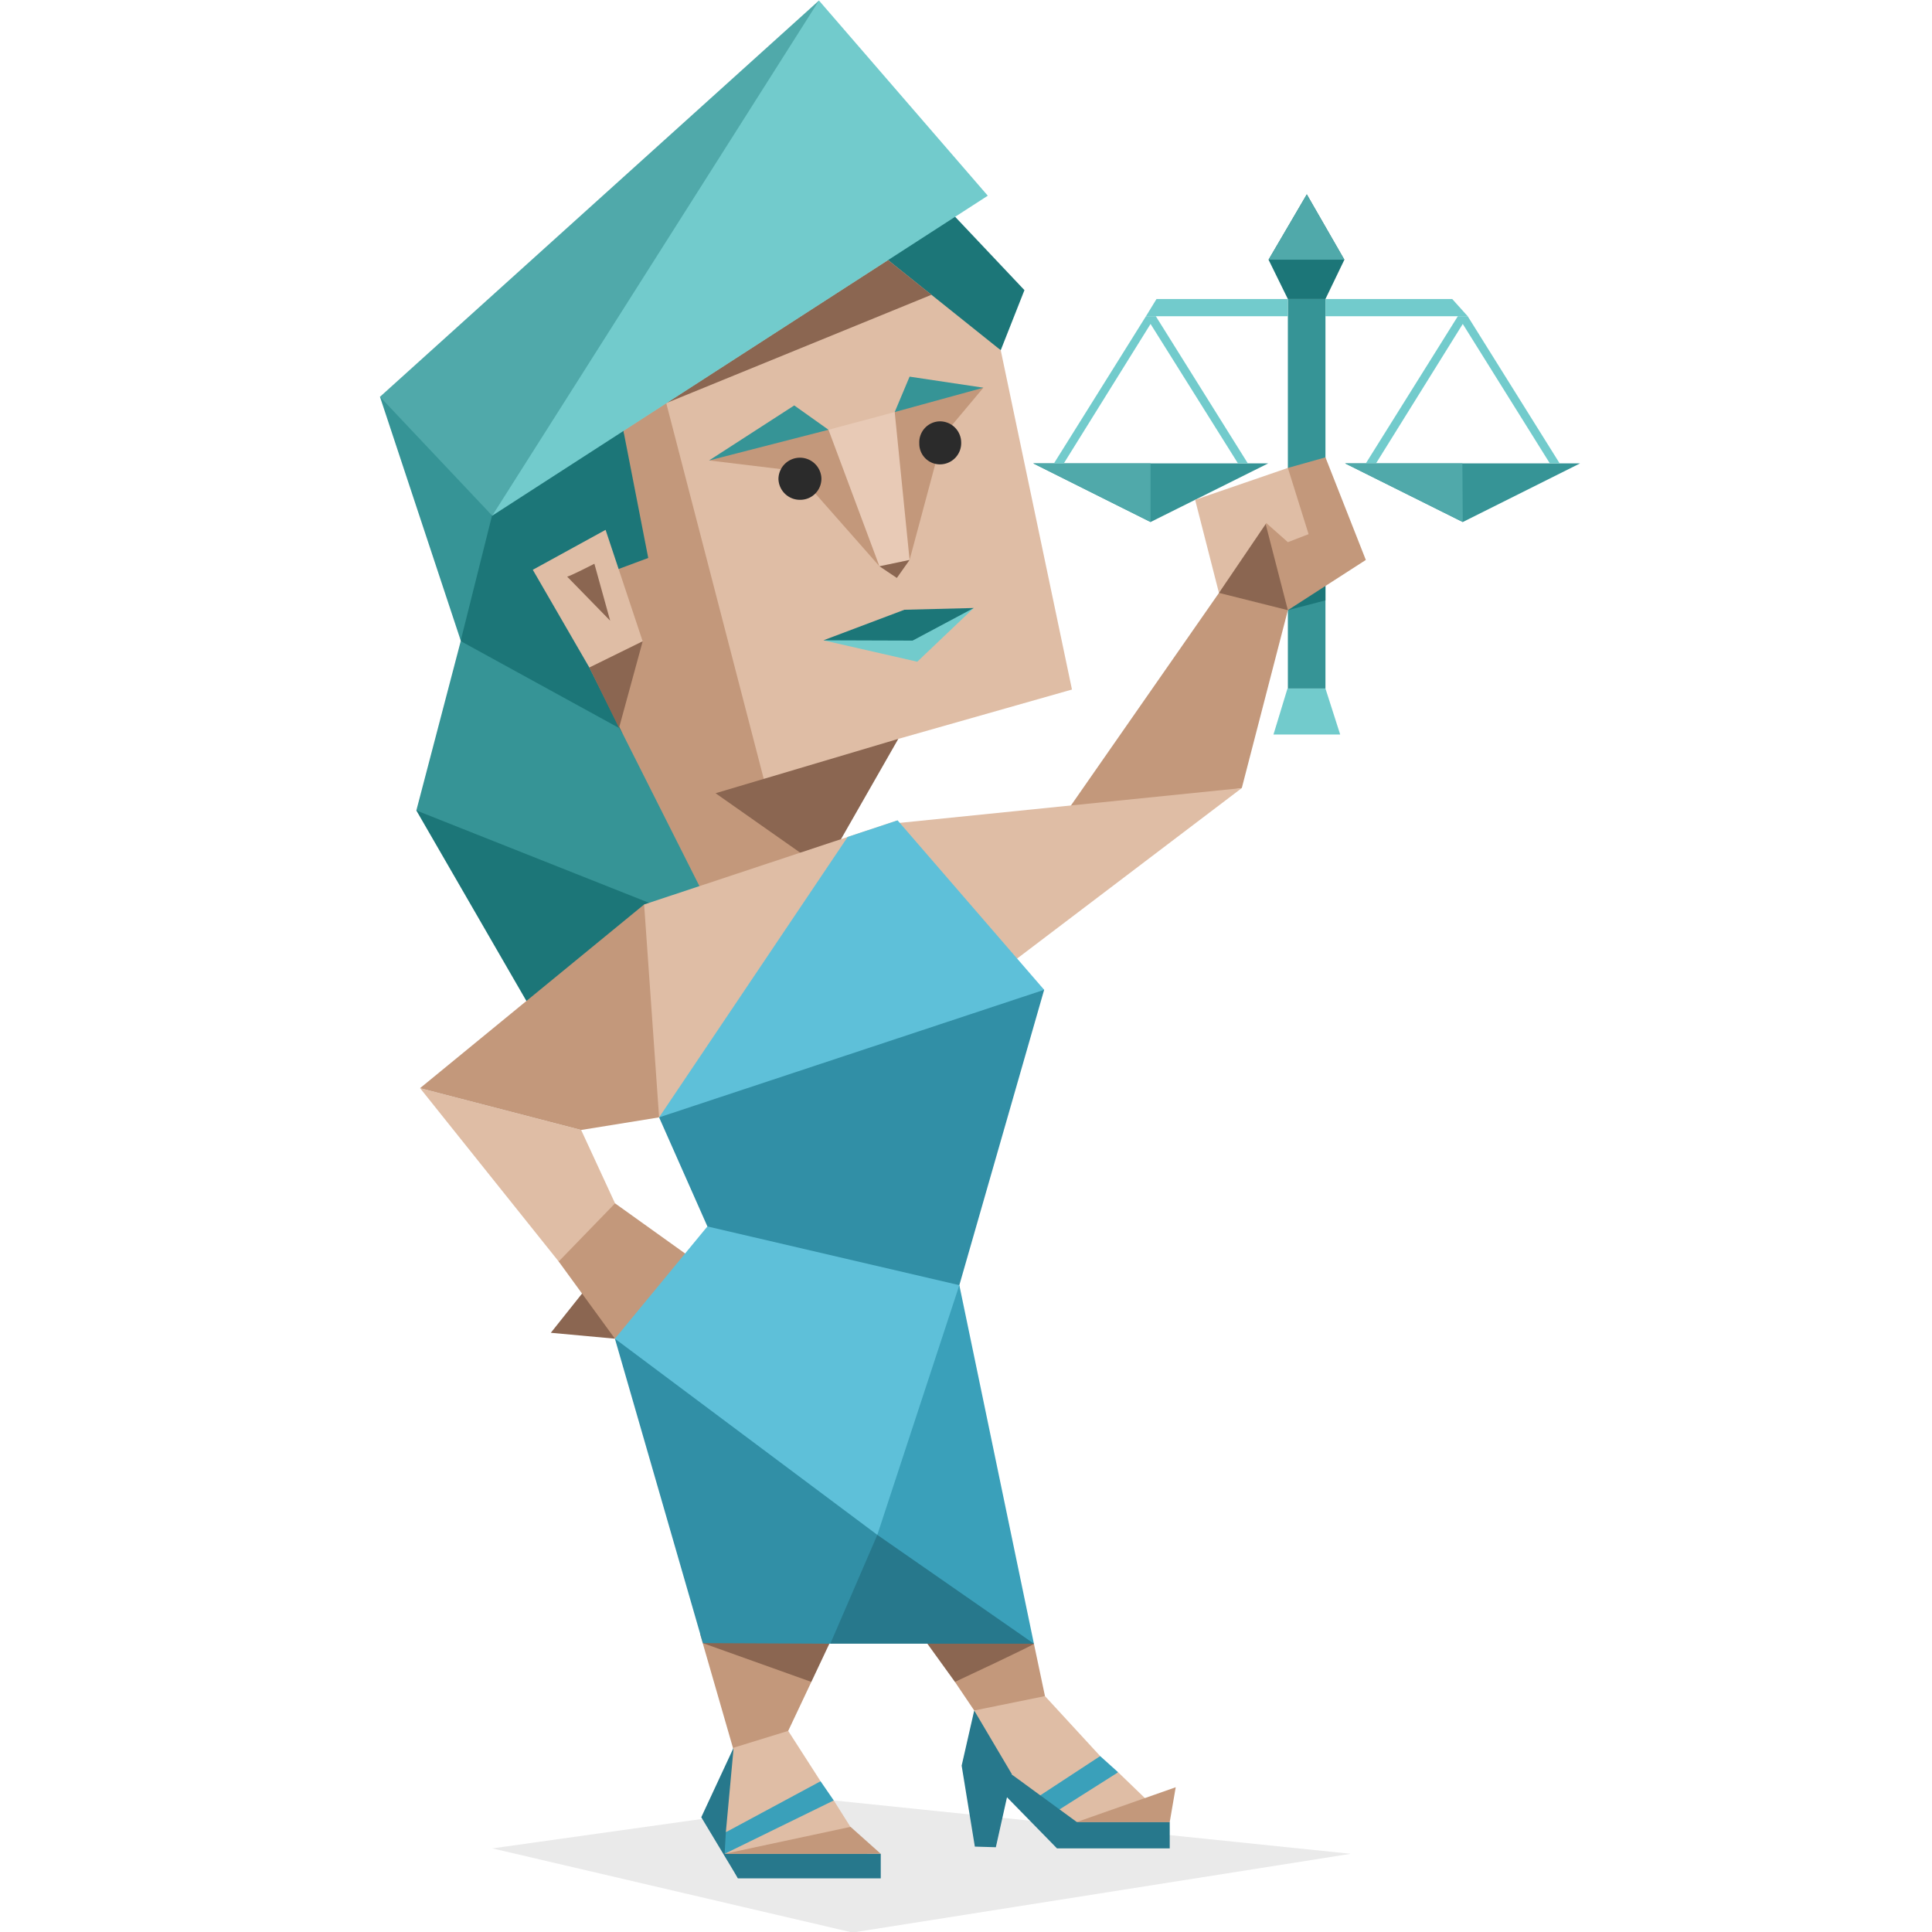 <svg id="illustration" xmlns="http://www.w3.org/2000/svg" viewBox="0 0 400 400"><defs><style>.cls-1,.cls-17{fill:#2b2b2b;}.cls-1,.cls-10,.cls-11,.cls-12,.cls-13,.cls-14,.cls-15,.cls-16,.cls-17,.cls-18,.cls-19,.cls-20,.cls-21,.cls-9{fill-rule:evenodd;}.cls-1{opacity:0.1;}.cls-12,.cls-2{fill:#369496;}.cls-11,.cls-3{fill:#1c7678;}.cls-14,.cls-4{fill:#72cbcc;}.cls-15,.cls-5{fill:#50a9aa;}.cls-10,.cls-6{fill:#c3987b;}.cls-13,.cls-7{fill:#dfbda5;}.cls-8,.cls-9{fill:#8b6651;}.cls-16{fill:#e8cab6;}.cls-18{fill:#27788c;}.cls-19{fill:#3aa0ba;}.cls-20{fill:#318fa6;}.cls-21{fill:#5ec0d9;}</style></defs><title>Logistician (ISTJ) personality</title><polygon class="cls-1" points="172.62 372.76 101.94 382.69 176.51 400.11 279.66 383.81 172.62 372.76"/><polygon class="cls-2" points="266.64 61.91 270.56 61.91 274.42 61.91 274.42 142.55 270.56 142.55 266.64 142.55 266.64 61.91"/><polygon class="cls-3" points="274.42 112.95 274.42 124.3 266.64 126.33 266.64 113.61 274.42 112.95"/><polygon class="cls-4" points="266.64 61.91 239.44 61.91 237.26 65.47 266.64 65.47 266.64 61.91"/><polygon class="cls-2" points="262.56 95.94 238.21 108.08 213.92 95.94 262.56 95.94"/><polygon class="cls-5" points="238.21 108.08 213.92 95.94 238.21 95.94 238.21 108.08"/><polygon class="cls-4" points="237.26 65.47 239.3 65.47 258.35 95.94 256.31 95.94 238.21 67.07 220.25 95.94 218.21 95.94 237.26 65.47"/><polygon class="cls-4" points="270.56 142.55 266.56 142.55 263.66 152.07 270.56 152.07 277.47 152.07 274.42 142.55 270.56 142.55"/><polygon class="cls-4" points="274.42 61.91 300.67 61.91 303.87 65.47 274.42 65.47 274.42 61.91"/><polygon class="cls-2" points="278.49 95.94 302.85 108.08 327.13 95.94 278.49 95.94"/><polygon class="cls-4" points="303.87 65.47 301.83 65.47 282.78 95.94 284.89 95.94 302.85 67.07 320.88 95.94 322.91 95.94 303.87 65.47"/><polygon class="cls-3" points="262.64 53.77 270.56 40.24 278.34 53.77 274.42 61.91 270.56 61.91 266.64 61.91 262.64 53.77"/><polygon class="cls-5" points="262.64 53.77 270.56 40.24 278.34 53.77 262.64 53.77"/><polygon class="cls-5" points="302.85 108.08 278.49 95.94 302.77 95.94 302.85 108.08"/><polygon class="cls-6" points="266.64 126.33 264.09 109.1 253.29 121.44 219.58 169.85 257.1 163.16 266.64 126.33"/><polygon class="cls-7" points="257.1 163.16 210.58 198.46 191.45 195.63 186.07 170.39 257.1 163.16"/><polygon class="cls-8" points="261.44 106.2 252.37 122.75 266.64 126.33 272.92 112.96 261.44 106.2"/><polygon class="cls-6" points="266.64 126.33 282.78 115.93 274.42 94.69 266.64 96.88 260.12 101.06 266.64 126.33"/><polygon class="cls-7" points="247.44 103.48 252.37 122.75 262.18 108.3 266.64 112.25 270.93 110.59 266.64 96.88 247.44 103.48"/><polygon class="cls-9" points="114.04 275.94 127.31 277.16 124.52 262.78 114.04 275.94"/><polygon class="cls-10" points="115.67 261.18 109.09 245.02 127.34 249.14 127.34 249.14 141.98 259.62 137.07 274.9 127.31 277.16 115.67 261.18"/><polygon class="cls-11" points="90.27 80.71 95.39 132.74 157.37 194.01 145.08 151.3 131.86 77.68 90.27 80.71"/><path class="cls-12" d="M89.93,80.71,78.67,82.15l16.72,50.47,6.51-26s0-26.83,0-25.12C102.08,82.45,96.23,81.69,89.93,80.71Z"/><polygon class="cls-12" points="95.39 132.74 86.2 167.8 115.61 198.4 121.86 202.36 156.58 194.26 128.16 150.72 95.39 132.74"/><polygon class="cls-11" points="86.2 167.8 121.62 229.11 129.63 215.85 147.5 196.44 149.59 192.96 86.2 167.8"/><polygon class="cls-11" points="212.1 60.07 207.19 72.51 173.24 54.12 192.73 39.57 212.1 60.07"/><polygon class="cls-13" points="207.19 72.51 221.94 142.76 185.98 152.98 176.51 161.9 167.88 185.64 149.45 192.39 139.87 122.56 129.07 89.17 154.38 57.99 183.86 53.84 207.19 72.51"/><polygon class="cls-9" points="137.94 83.46 183.85 53.84 192.85 61.03 137.94 83.46"/><polygon class="cls-10" points="176.51 161.9 170.56 179.97 156.12 198.61 149.59 192.96 122.02 138.21 127.31 118.09 134.21 115.52 129.07 89.17 137.94 83.46 158.12 161.24 176.51 161.9"/><polygon class="cls-9" points="170.56 179.97 148.15 164.23 185.98 152.98 170.56 179.97"/><polygon class="cls-13" points="133.06 132.78 122.02 138.21 110.31 117.97 125.38 109.7 133.06 132.78"/><polygon class="cls-14" points="101.91 106.77 204.51 40.52 169.56 0.11 102.43 74.22 101.91 106.77"/><polygon class="cls-15" points="169.56 0.11 78.67 82.15 101.91 106.77 169.56 0.11"/><polygon class="cls-10" points="160.82 88.33 146.81 95.33 164.67 97.49 182.08 117.24 177.22 97.28 171.53 88.98 160.82 88.33"/><polygon class="cls-10" points="193.14 80.92 185.24 85.31 183.37 105.22 188.32 115.93 195.19 90.3 203.6 80.27 193.14 80.92"/><polygon class="cls-16" points="171.53 88.98 182.08 117.24 188.32 115.93 185.24 85.31 171.53 88.98"/><polygon class="cls-12" points="146.81 95.33 164.44 83.94 171.53 88.98 146.81 95.33"/><polygon class="cls-12" points="185.24 85.31 188.32 77.98 203.6 80.27 185.24 85.31"/><polygon class="cls-9" points="185.68 119.66 188.32 115.93 182.08 117.24 185.68 119.66"/><path class="cls-9" d="M117.42,119.38c.46,0,5.64-2.66,5.64-2.66l3.27,11.79Z"/><polygon class="cls-9" points="133.06 132.78 128.16 150.72 122.02 138.21 133.06 132.78"/><path class="cls-17" d="M170.06,98.92a4.37,4.37,0,0,1-4.33,4.56,4.44,4.44,0,0,1-4.56-4.33,4.45,4.45,0,0,1,8.89-.23Z"/><path class="cls-17" d="M199,91.57a4.39,4.39,0,0,1-4.33,4.57,4.27,4.27,0,0,1-4.34-4.34,4.34,4.34,0,0,1,4.1-4.56A4.39,4.39,0,0,1,199,91.57Z"/><polygon class="cls-14" points="201.6 125.88 189.91 137 170.48 132.57 201.6 125.88"/><polygon class="cls-11" points="201.6 125.88 187.25 126.24 170.48 132.57 188.94 132.63 201.6 125.88"/><polygon class="cls-10" points="216.35 351.16 214.06 340.31 195.19 331.74 197.71 348.22 201.7 354.14 209.38 356.39 216.35 351.16"/><polygon class="cls-10" points="144.95 338.32 151.93 362.5 159.23 364.35 163.19 358.36 167.98 348.22 155.81 329.35 144.95 338.32"/><polygon class="cls-9" points="145.52 340.19 167.98 348.22 172.65 338.32 160.34 320.96 145.52 340.19"/><path class="cls-9" d="M214.06,340.31c.88-.14-16.35,7.91-16.35,7.91L192,340.31l6.26-11Z"/><polygon class="cls-18" points="206.18 382.45 201.83 382.32 199.1 365.56 201.7 354.14 211.76 360.85 209.53 367.43 206.18 382.45"/><polygon class="cls-18" points="151.89 361.84 145.19 376.24 152.8 388.9 151.89 361.84"/><polygon class="cls-13" points="163.19 358.36 169.89 368.79 163.68 376.73 150.28 379.34 151.89 361.84 163.19 358.36"/><polygon class="cls-19" points="150.28 379.34 169.89 368.79 172.62 372.76 168.4 379.34 150.03 383.81 150.28 379.34"/><polygon class="cls-13" points="150.03 383.81 172.62 372.76 179.58 383.81 168.65 385.92 150.03 383.81"/><polygon class="cls-13" points="216.35 351.16 227.78 363.58 221.82 370.03 213.01 373.26 201.7 354.14 216.35 351.16"/><polygon class="cls-19" points="213.01 373.26 227.78 363.58 231.5 366.93 226.04 373.01 215.24 376.24 213.01 373.26"/><polygon class="cls-13" points="215.24 377.23 231.5 366.93 242.18 377.23 227.9 379.47 215.24 377.23"/><polygon class="cls-18" points="150.03 383.81 152.8 388.9 182.35 388.9 182.35 383.81 150.03 383.81"/><polygon class="cls-18" points="209.53 367.43 207.29 369.54 208.16 371.77 218.84 382.69 242.18 382.69 242.18 377.23 222.94 377.23 209.53 367.43"/><polygon class="cls-10" points="150.03 383.81 176.1 378.23 182.35 383.81 150.03 383.81"/><polygon class="cls-10" points="222.94 377.23 243.42 370.03 242.18 377.23 222.94 377.23"/><polygon class="cls-20" points="146.46 253.92 169.97 296.39 198.62 266.08 216.18 204.93 180.42 180.18 136.46 231.34 146.46 253.92"/><polygon class="cls-13" points="185.84 169.85 133.36 187.26 123.41 206.71 136.46 231.34 173.59 190.72 185.84 169.85"/><polygon class="cls-21" points="216.18 204.93 185.84 169.85 175.5 173.28 136.46 231.34 216.18 204.93"/><polygon class="cls-20" points="171.91 340.31 191.15 326.98 179.15 276.42 127.31 277.16 145.52 340.19 171.91 340.31"/><polygon class="cls-21" points="200.22 299.91 198.62 266.08 146.46 253.92 127.31 277.16 181.64 317.78 200.22 299.91"/><polygon class="cls-19" points="214.06 340.31 181.35 330.4 181.64 317.78 198.62 266.08 214.06 340.31"/><polygon class="cls-18" points="214.06 340.31 171.91 340.31 181.64 317.78 214.06 340.31"/><polygon class="cls-13" points="86.97 225.29 115.67 261.18 127.34 249.14 120.32 233.95 86.97 225.29"/><polygon class="cls-10" points="86.97 225.29 120.32 233.95 136.46 231.34 133.36 187.26 86.97 225.29"/></svg>




